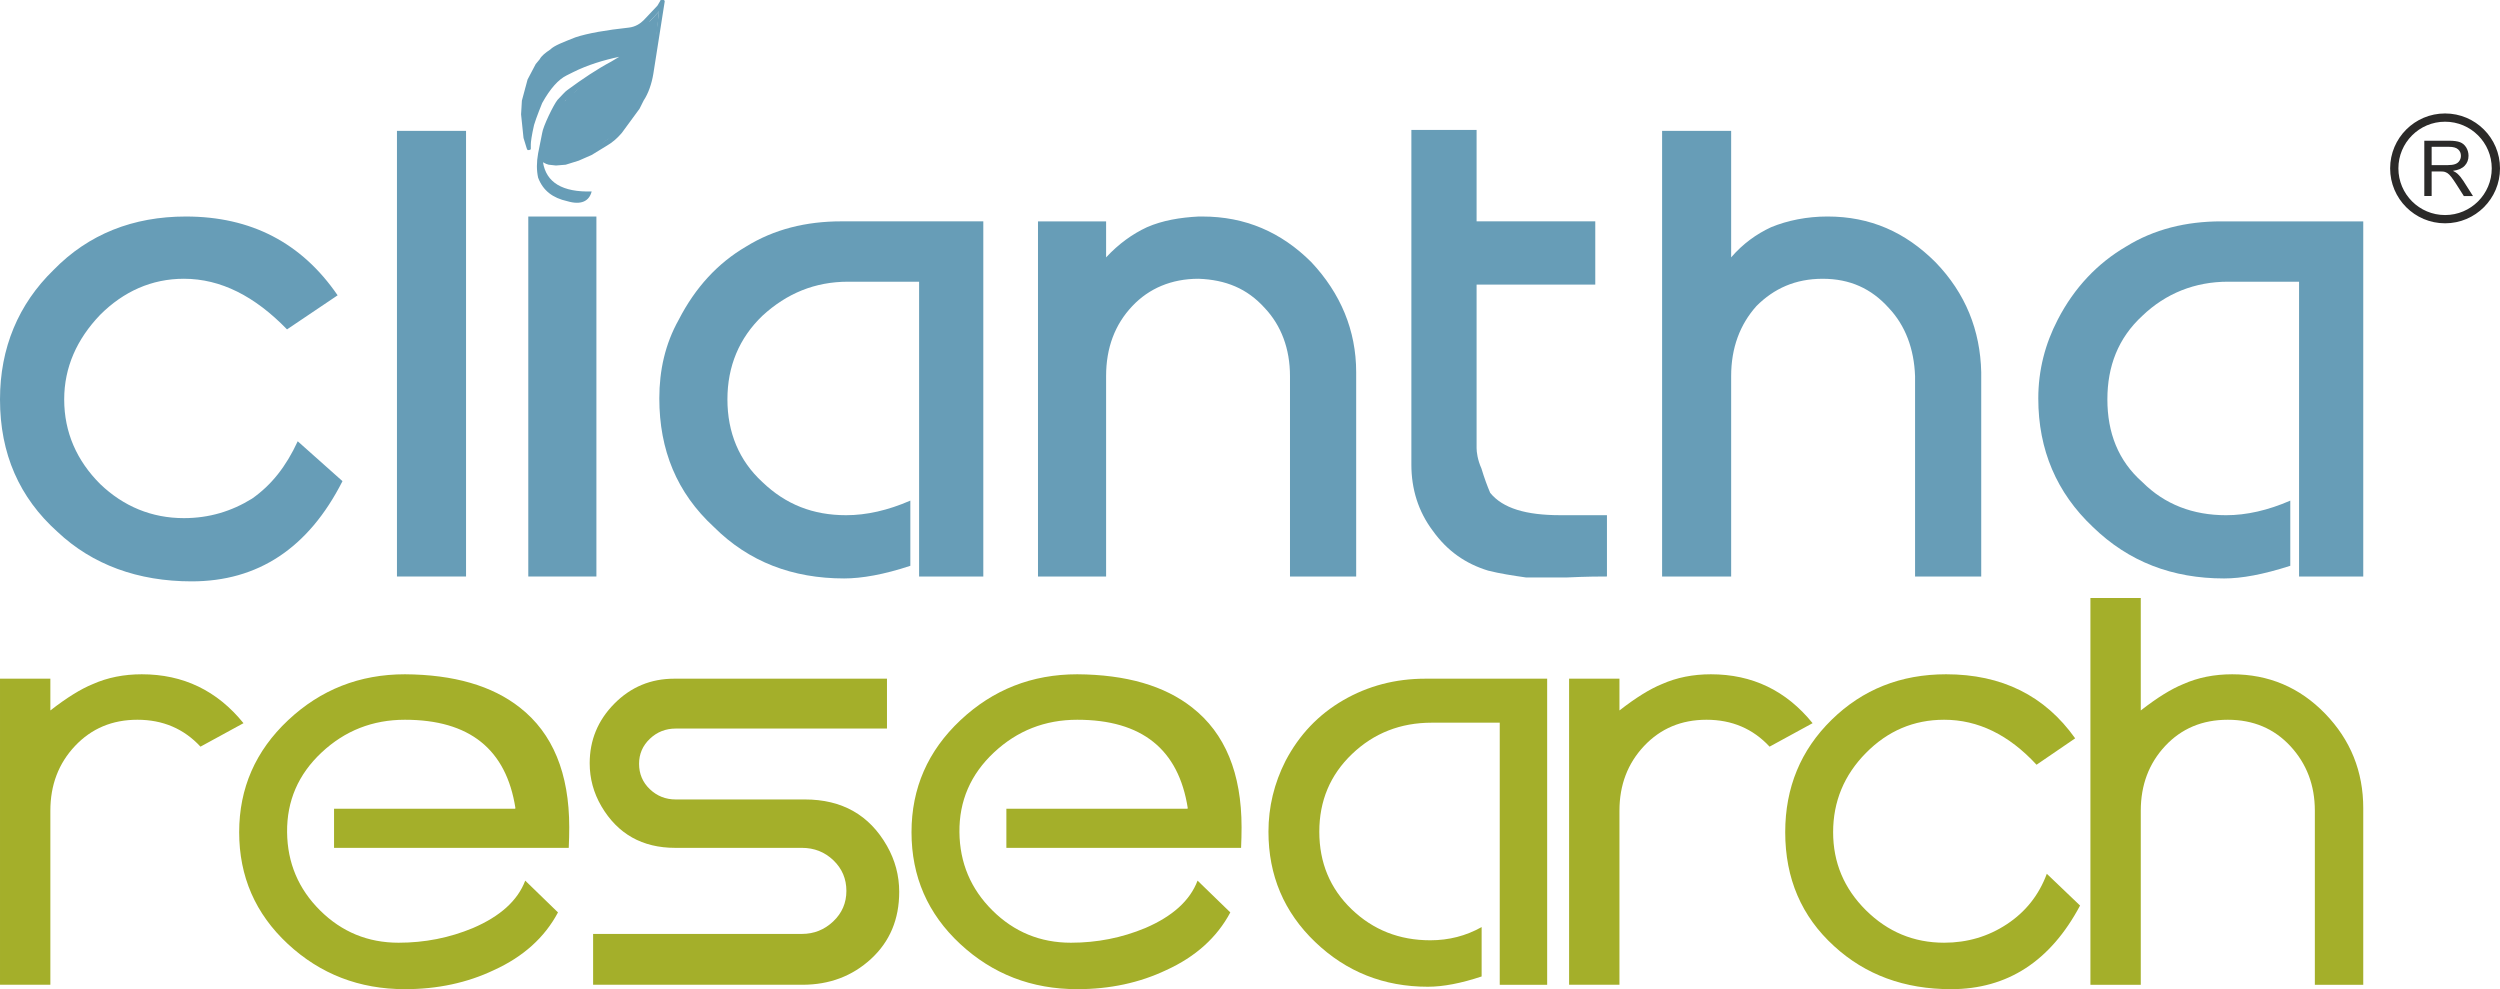 <svg xmlns="http://www.w3.org/2000/svg" xmlns:xlink="http://www.w3.org/1999/xlink" xml:space="preserve" width="1802px" height="713px" style="shape-rendering:geometricPrecision; text-rendering:geometricPrecision; image-rendering:optimizeQuality; fill-rule:evenodd; clip-rule:evenodd" viewBox="0 0 1804.98 714.17"> <defs> <style type="text/css"> <![CDATA[ .str0 {stroke:#2B2A29;stroke-width:5.96;stroke-miterlimit:22.926} .fil2 {fill:none} .fil3 {fill:#2B2A29} .fil1 {fill:#A4AF2A} .fil0 {fill:#679DB7} ]]> </style> </defs> <g id="Layer_x0020_1">  <g id="_2605515732736"> <g> <g> <path class="fil0" d="M1249.88 94.49l-49.86 0 0 321.74 49.86 0 0 -144.72c0,-20.37 6.33,-37.22 18.28,-50.57 12.63,-12.65 28.09,-19.67 47.77,-19.67 19.67,0 35.13,7.02 47.76,21.08 11.95,12.63 18.26,29.5 18.97,49.16l0 144.72 47.77 0 0 -147.53c-0.7,-30.2 -11.25,-56.89 -33.01,-79.38 -21.78,-21.77 -47.06,-33.01 -77.98,-33.01 -14.75,0 -28.8,2.81 -40.74,7.74 -10.54,4.91 -20.38,11.93 -28.82,21.77l0 -91.33z"></path> <path class="fil0" d="M1603.7 159.82c-25.3,0 -48.47,5.64 -68.84,18.27 -20.38,11.94 -37.22,29.5 -49.18,52.68 -9.13,17.57 -14.05,36.53 -14.05,56.9 0,37.23 13.34,68.15 39.34,92.73 26,25.29 57.6,37.23 94.82,37.23 12.65,0 28.11,-2.82 47.78,-9.13l0 -47.06c-16.15,7.02 -31.61,10.53 -46.36,10.53 -23.88,0 -44.26,-7.72 -60.42,-23.89 -17.56,-15.44 -25.28,-35.82 -25.28,-59.71 0,-23.87 7.72,-44.25 25.28,-60.4 16.87,-16.16 37.95,-24.59 61.81,-24.59l51.3 0 0 212.85 46.35 0 0 -256.41 -102.55 0z"></path> <path class="fil0" d="M798.6 185.82l0 -26 -49.18 0 0 256.41 49.18 0 0 -144.72c0,-20.37 6.31,-37.22 18.96,-50.57 11.94,-12.64 28.1,-19.68 47.78,-19.68 19.66,0.72 35.1,7.04 47.76,21.09 11.95,12.63 18.26,29.5 18.26,49.16l0 144.72 47.79 0 0 -147.53c0,-30.2 -11.25,-56.89 -32.33,-79.38 -21.77,-21.78 -47.77,-33 -78.66,-33l-2.82 0c-13.36,0.7 -26.01,2.81 -37.24,7.72 -10.54,4.92 -20.37,11.95 -29.5,21.78z"></path> <path class="fil0" d="M1066.09 93.79l-47.09 0 0 241.64c0,17.57 4.92,33.73 15.46,47.77 10.54,14.75 23.89,23.89 40.05,28.81 8.42,2.11 17.55,3.53 27.38,4.93l28.81 0c15.45,-0.72 25.29,-0.72 29.51,-0.72l0 -44.26 -18.97 0 -14.75 0c-24.6,0 -41.44,-4.9 -50.58,-16.13 -2.11,-4.94 -4.2,-10.56 -6.32,-17.58 -2.83,-6.32 -3.5,-11.94 -3.5,-14.75l0 -118.03 85.69 0 0 -45.66 -85.69 0 0 -66.02z"></path> <path class="fil0" d="M657.26 408.5l0 -47.07c-16.17,7.03 -31.62,10.54 -46.36,10.54 -23.9,0 -43.56,-7.72 -60.42,-23.89 -16.86,-15.44 -25.29,-35.82 -25.29,-59.71 0,-23.87 8.43,-44.25 25.29,-60.41 17.56,-16.16 37.94,-24.57 61.81,-24.57l51.29 0 0 212.84 46.36 0 0 -256.42 -102.56 0c-25.28,0 -48.47,5.65 -68.84,18.28 -20.38,11.94 -36.53,29.5 -48.47,52.69 -9.84,17.56 -14.05,36.53 -14.05,56.89 0,37.23 12.64,68.15 39.34,92.74 25.29,25.27 56.9,37.22 94.13,37.22 12.64,0 28.8,-2.82 47.77,-9.13z"></path> <path class="fil0" d="M207.23 237.81l36.53 -24.6c-25.99,-37.94 -62.52,-56.89 -109.59,-56.89 -37.93,0 -70.25,12.64 -95.54,38.63 -25.29,24.59 -38.63,56.19 -38.63,93.42 0,39.35 14.05,70.96 41.44,95.55 25.3,23.88 58.3,35.82 96.94,35.82 47.77,0 84.3,-23.87 108.89,-72.36l-32.32 -28.79c-8.42,18.26 -18.97,31.61 -33.01,41.44 -14.76,9.13 -30.92,14.05 -49.18,14.05 -23.18,0 -43.55,-8.43 -60.41,-24.59 -16.85,-16.85 -26,-37.23 -26,-61.12 0,-23.17 9.15,-43.55 26,-61.11 16.86,-16.85 37.23,-26 60.41,-26 26.7,0 51.29,12.65 74.47,36.55z"></path> <polygon class="fil0" points="336.48,94.48 286.6,94.48 286.6,416.23 336.48,416.23 "></polygon> <polygon class="fil0" points="430.6,156.33 381.42,156.33 381.42,416.23 430.6,416.23 "></polygon> <path class="fil0" d="M453.53 35.15l0 0.58 0 -1.17 0 0.59zm15.81 -19.91l0 0 -6.43 1.75c-2.34,2.35 -4.11,3.51 -6.44,4.11l-9.96 3.51c-8.22,0.58 -15.23,1.17 -21.08,1.75 -4.71,0.59 -9.97,2.93 -15.25,5.85 -5.25,1.77 -9.95,4.69 -15.23,9.39 -3.51,1.75 -6.43,5.85 -9.37,11.11l-5.85 10.55c0,1.18 -0.59,7.03 -2.35,16.99 0.59,4.1 1.76,12.3 3.52,24.6l1.17 -3.51 1.76 -14.65 4.1 -8.79 9.95 -17.56 6.45 -3.52 4.68 -5.27c2.34,-1.17 5.29,-1.76 9.39,-2.93l29.28 -10.55 0 2.93 -4.68 5.86c-2.94,1.76 -7.03,3.52 -11.14,6.44 -4.09,1.75 -8.21,5.28 -13.46,9.96l-4.1 3.52c-2.95,0.58 -4.71,2.35 -5.87,5.86 -3.5,1.17 -7.6,6.44 -11.71,14.64 -2.35,6.44 -3.52,12.88 -3.52,19.92l-1.18 7.61c4.7,1.76 8.81,2.92 12.91,2.92l7.6 -1.16c4.1,-2.34 8.79,-4.69 13.48,-7.03 4.09,-1.75 8.2,-4.69 11.71,-8.2l5.86 -3.52c4.1,-2.92 7.03,-7.02 9.95,-11.13 1.18,-1.16 2.35,-2.93 4.69,-5.85 1.17,-1.76 2.93,-5.28 5.28,-8.8 3.51,-5.85 5.25,-11.7 6.44,-16.99 1.16,-5.85 1.75,-12.29 2.93,-18.15l2.93 -28.69 -6.46 7.03z"></path> <path class="fil0" d="M462.32 20.51l7.03 -5.27 6.45 -7.03 -3.52 27.53 -5.85 24.6 -8.2 17.56 -4.7 7.03 -12.3 13.48 -9.94 7.62 -9.97 4.67 -9.37 2.95 -7.62 1.75 -5.26 0 -4.7 -1.17 0 -7.03 2.93 -16.4 3.51 -8.2 7.63 -9.96 3.51 -3.52 7.03 -5.86 25.19 -16.4c8.2,-4.1 12.29,-7.62 12.29,-9.96l-2.93 0 0 -1.75 -1.16 -1.18 -42.77 15.82 -3.51 1.76 -7.02 5.86 -2.35 1.75 -7.04 9.96 -3.51 7.62 -5.27 19.32 -0.59 -4.67 -0.58 -16.41 1.17 -7.03 5.27 -12.9 3.51 -6.43 5.28 -5.86 4.69 -4.1 12.3 -6.45 11.7 -2.92 26.96 -4.1 6.44 -2.34 5.27 -2.34zm16.41 -20.51l0 0 -0.59 0 -1.17 0 -0.59 1.17 -1.75 2.94 -9.97 10.54c-2.34,2.34 -5.85,4.7 -10.54,5.26 -16.41,1.77 -29.88,4.11 -38.66,7.04 -8.79,3.52 -15.23,5.85 -18.16,8.79 -3.51,2.33 -6.44,4.68 -7.62,7.02l-2.92 3.52 -5.86 11.13 -4.1 15.23 -0.59 9.96 1.76 16.98 2.34 7.62 0.59 1.16 0.59 0 0.59 0 1.16 -0.57 0 -0.59 0 -2.94c0,-1.76 0.6,-6.44 2.35,-14.05 1.47,-5.08 5.85,-15.81 5.85,-15.81 5.86,-10.55 11.73,-16.99 17.57,-19.91l4.7 -2.35c10.53,-5.28 22.24,-8.79 33.38,-11.14l-5.86 3.51c-9.94,5.28 -20.5,12.31 -31.63,20.51 -1.76,1.17 -4.1,4.1 -7.02,7.02 -2.93,3.52 -10.55,19.35 -11.14,24.02l-2.92 14.64c-1.17,6.45 -1.17,12.3 0,17.58 3.51,9.36 10.55,14.65 21.08,16.98 9.97,2.95 15.81,0 17.58,-7.03 -21.09,0.6 -32.81,-6.45 -35.15,-21.08l2.34 1.18 1.77 0.58 5.27 0.58 7.03 -0.58 9.36 -2.92 9.38 -4.11 10.53 -6.44c4.1,-2.35 7.63,-5.28 11.15,-9.38l12.88 -17.57 2.92 -5.85c3.52,-5.28 5.86,-12.3 7.03,-19.33l8.2 -52.14 0 -0.58 -0.58 -0.59 -0.58 0z"></path> </g> <g> <path class="fil1" d="M1706.25 583.55l0 127.44 -34.95 0 0 -125.68c0,-18.35 -5.89,-33.88 -17.65,-46.6 -11.77,-12.7 -26.83,-19.06 -45.19,-19.06 -18.36,0 -33.41,6.3 -45.19,18.89 -11.76,12.59 -17.65,28.19 -17.65,46.77l0 125.68 -36.36 0 0 -279.24 36.36 0 0 81.19c11.77,-9.18 22,-15.53 30.72,-19.06 10.59,-4.71 22.35,-7.06 35.29,-7.06 26.37,0 48.73,9.48 67.09,28.42 18.35,18.95 27.53,41.71 27.53,68.31z"></path> <path class="fil1" d="M1470.37 552.13c-20.01,-21.66 -42.25,-32.48 -66.72,-32.48 -21.9,0 -40.72,8 -56.5,24.01 -15.76,16 -23.65,35.07 -23.65,57.19 0,21.89 7.89,40.66 23.65,56.31 15.78,15.64 34.6,23.47 56.5,23.47 16.7,0 31.83,-4.47 45.36,-13.41 13.53,-8.94 23.12,-21.07 28.77,-36.36l24.01 22.94c-21.42,40.25 -52.49,60.37 -93.2,60.37 -33.65,0 -61.78,-10.35 -84.38,-31.07 -23.54,-21.41 -35.3,-48.83 -35.3,-82.25 0,-32.25 11.18,-59.31 33.54,-81.2 22.36,-21.89 49.89,-32.83 82.61,-32.83 40.24,0 71.31,15.42 93.19,46.25l-27.88 19.06z"></path> <path class="fil1" d="M1232.07 519.65c-18.12,0 -33.12,6.3 -45.01,18.89 -11.88,12.59 -17.83,28.19 -17.83,46.77l0 125.68 -36.36 0 0 -220.99 36.36 0 0 22.94c11.77,-9.18 22.01,-15.53 30.72,-19.06 10.59,-4.71 22.36,-7.06 35.3,-7.06 29.89,0 54.37,11.77 73.43,35.3l-31.06 16.95c-12.01,-12.95 -27.19,-19.42 -45.55,-19.42z"></path> <path class="fil1" d="M1082.8 710.99l0 -189.22 -49.07 0c-22.6,0 -41.78,7.53 -57.55,22.59 -15.77,15.07 -23.65,33.78 -23.65,56.13 0,22.37 7.77,41.02 23.3,55.96 15.53,14.94 34.48,22.42 56.83,22.42 13.42,0 25.77,-3.18 37.07,-9.53l0 35.65c-14.82,4.94 -27.77,7.42 -38.83,7.42 -31.77,0 -58.89,-10.77 -81.37,-32.31 -22.48,-21.53 -33.71,-48.07 -33.71,-79.61 0,-17.88 4.11,-34.95 12.35,-51.18 9.89,-18.84 23.77,-33.42 41.66,-43.78 17.88,-10.35 37.66,-15.53 59.31,-15.53l87.9 0 0 220.99 -34.24 0z"></path> <path class="fil1" d="M857.57 583.55c-6.59,-42.6 -33.19,-63.9 -79.79,-63.9 -23.3,0 -43.36,7.88 -60.19,23.65 -16.83,15.78 -25.12,34.95 -24.89,57.55 0.24,22.12 8.18,40.95 23.83,56.48 15.65,15.53 34.54,23.3 56.66,23.3 18.83,0 36.72,-3.53 53.67,-10.59 19.76,-8.47 32.35,-19.89 37.77,-34.24l23.65 22.95c-9.65,18.12 -25.07,32 -46.25,41.65 -19.3,9.18 -40.71,13.77 -64.25,13.77 -32.94,0 -61.13,-10.89 -84.55,-32.66 -23.42,-21.77 -35.13,-48.65 -35.13,-80.66 0,-31.77 11.77,-58.72 35.31,-80.85 23.53,-22.12 51.66,-33.18 84.37,-33.18 35.3,0.23 62.96,8.24 82.96,24 23.77,18.6 35.66,47.43 35.66,86.5 0,4.7 -0.12,9.65 -0.35,14.82l-169.46 0 0 -28.24 130.62 0 0.36 -0.35z"></path> <path class="fil1" d="M428.22 710.99l0 -36.71 150.74 0c8.71,0 16.24,-3 22.6,-9.01 6.35,-6 9.53,-13.35 9.53,-22.06 0,-8.71 -3.11,-16.06 -9.35,-22.06 -6.24,-6 -13.84,-9.01 -22.78,-9.01l-91.43 0c-23.77,0 -41.54,-10 -53.31,-30 -5.64,-9.65 -8.47,-20.01 -8.47,-31.07 0,-16.71 5.94,-31.07 17.83,-43.07 11.89,-12 26.29,-18 43.25,-18l153.56 0 0 36.01 -152.51 0c-7.29,0 -13.53,2.47 -18.71,7.41 -5.18,4.94 -7.77,10.94 -7.77,18.01 0,7.29 2.59,13.41 7.77,18.35 5.18,4.94 11.42,7.42 18.71,7.42l93.21 0c26.82,0 46.59,11.18 59.3,33.53 5.88,10.36 8.83,21.42 8.83,33.19 0,19.77 -6.77,35.89 -20.3,48.36 -13.54,12.48 -30.06,18.71 -49.6,18.71l-151.1 0z"></path> <path class="fil1" d="M372.15 583.55c-6.59,-42.6 -33.18,-63.9 -79.79,-63.9 -23.3,0 -43.36,7.88 -60.19,23.65 -16.83,15.78 -25.12,34.95 -24.89,57.55 0.24,22.12 8.18,40.95 23.83,56.48 15.66,15.53 34.54,23.3 56.66,23.3 18.83,0 36.72,-3.53 53.67,-10.59 19.76,-8.47 32.35,-19.89 37.77,-34.24l23.65 22.95c-9.64,18.12 -25.06,32 -46.24,41.65 -19.3,9.18 -40.72,13.77 -64.26,13.77 -32.94,0 -61.13,-10.89 -84.55,-32.66 -23.41,-21.77 -35.13,-48.65 -35.13,-80.66 0,-31.77 11.77,-58.72 35.31,-80.85 23.54,-22.12 51.66,-33.18 84.37,-33.18 35.31,0.23 62.96,8.24 82.96,24 23.78,18.6 35.67,47.43 35.67,86.5 0,4.7 -0.12,9.65 -0.36,14.82l-169.45 0 0 -28.24 130.61 0 0.36 -0.35z"></path> <path class="fil1" d="M99.2 519.65c-18.13,0 -33.13,6.3 -45.01,18.89 -11.89,12.59 -17.83,28.19 -17.83,46.77l0 125.68 -36.36 0 0 -220.99 36.36 0 0 22.94c11.77,-9.18 22.01,-15.53 30.71,-19.06 10.6,-4.71 22.36,-7.06 35.31,-7.06 29.89,0 54.36,11.77 73.42,35.3l-31.06 16.95c-12,-12.95 -27.19,-19.42 -45.54,-19.42z"></path> </g> </g> <g> <path class="fil2 str0" d="M1765.32 84.89c20.26,0 36.68,16.42 36.68,36.67 0,20.26 -16.42,36.68 -36.68,36.68 -20.26,0 -36.68,-16.42 -36.68,-36.68 0,-20.25 16.42,-36.67 36.68,-36.67z"></path> </g> <path class="fil3" d="M1750.33 141.53l0 -39.94 17.7 0c3.57,0 6.27,0.37 8.12,1.08 1.85,0.72 3.33,1.98 4.44,3.79 1.1,1.82 1.66,3.83 1.66,6.02 0,2.84 -0.93,5.23 -2.76,7.17 -1.83,1.94 -4.66,3.17 -8.49,3.7 1.41,0.67 2.47,1.34 3.19,1.99 1.55,1.41 3,3.19 4.37,5.32l6.91 10.87 -6.6 0 -5.29 -8.31c-1.53,-2.41 -2.8,-4.24 -3.8,-5.51 -1,-1.27 -1.89,-2.16 -2.68,-2.67 -0.78,-0.5 -1.59,-0.86 -2.41,-1.06 -0.59,-0.12 -1.57,-0.19 -2.94,-0.19l-6.12 0 0 17.74 -5.3 0zm5.3 -22.31l0 0 11.35 0c2.41,0 4.29,-0.25 5.65,-0.75 1.35,-0.49 2.39,-1.29 3.08,-2.4 0.71,-1.1 1.06,-2.29 1.06,-3.58 0,-1.89 -0.67,-3.45 -2.04,-4.67 -1.37,-1.22 -3.53,-1.82 -6.47,-1.82l-12.63 0 0 13.22z"></path> </g> </g> </svg>